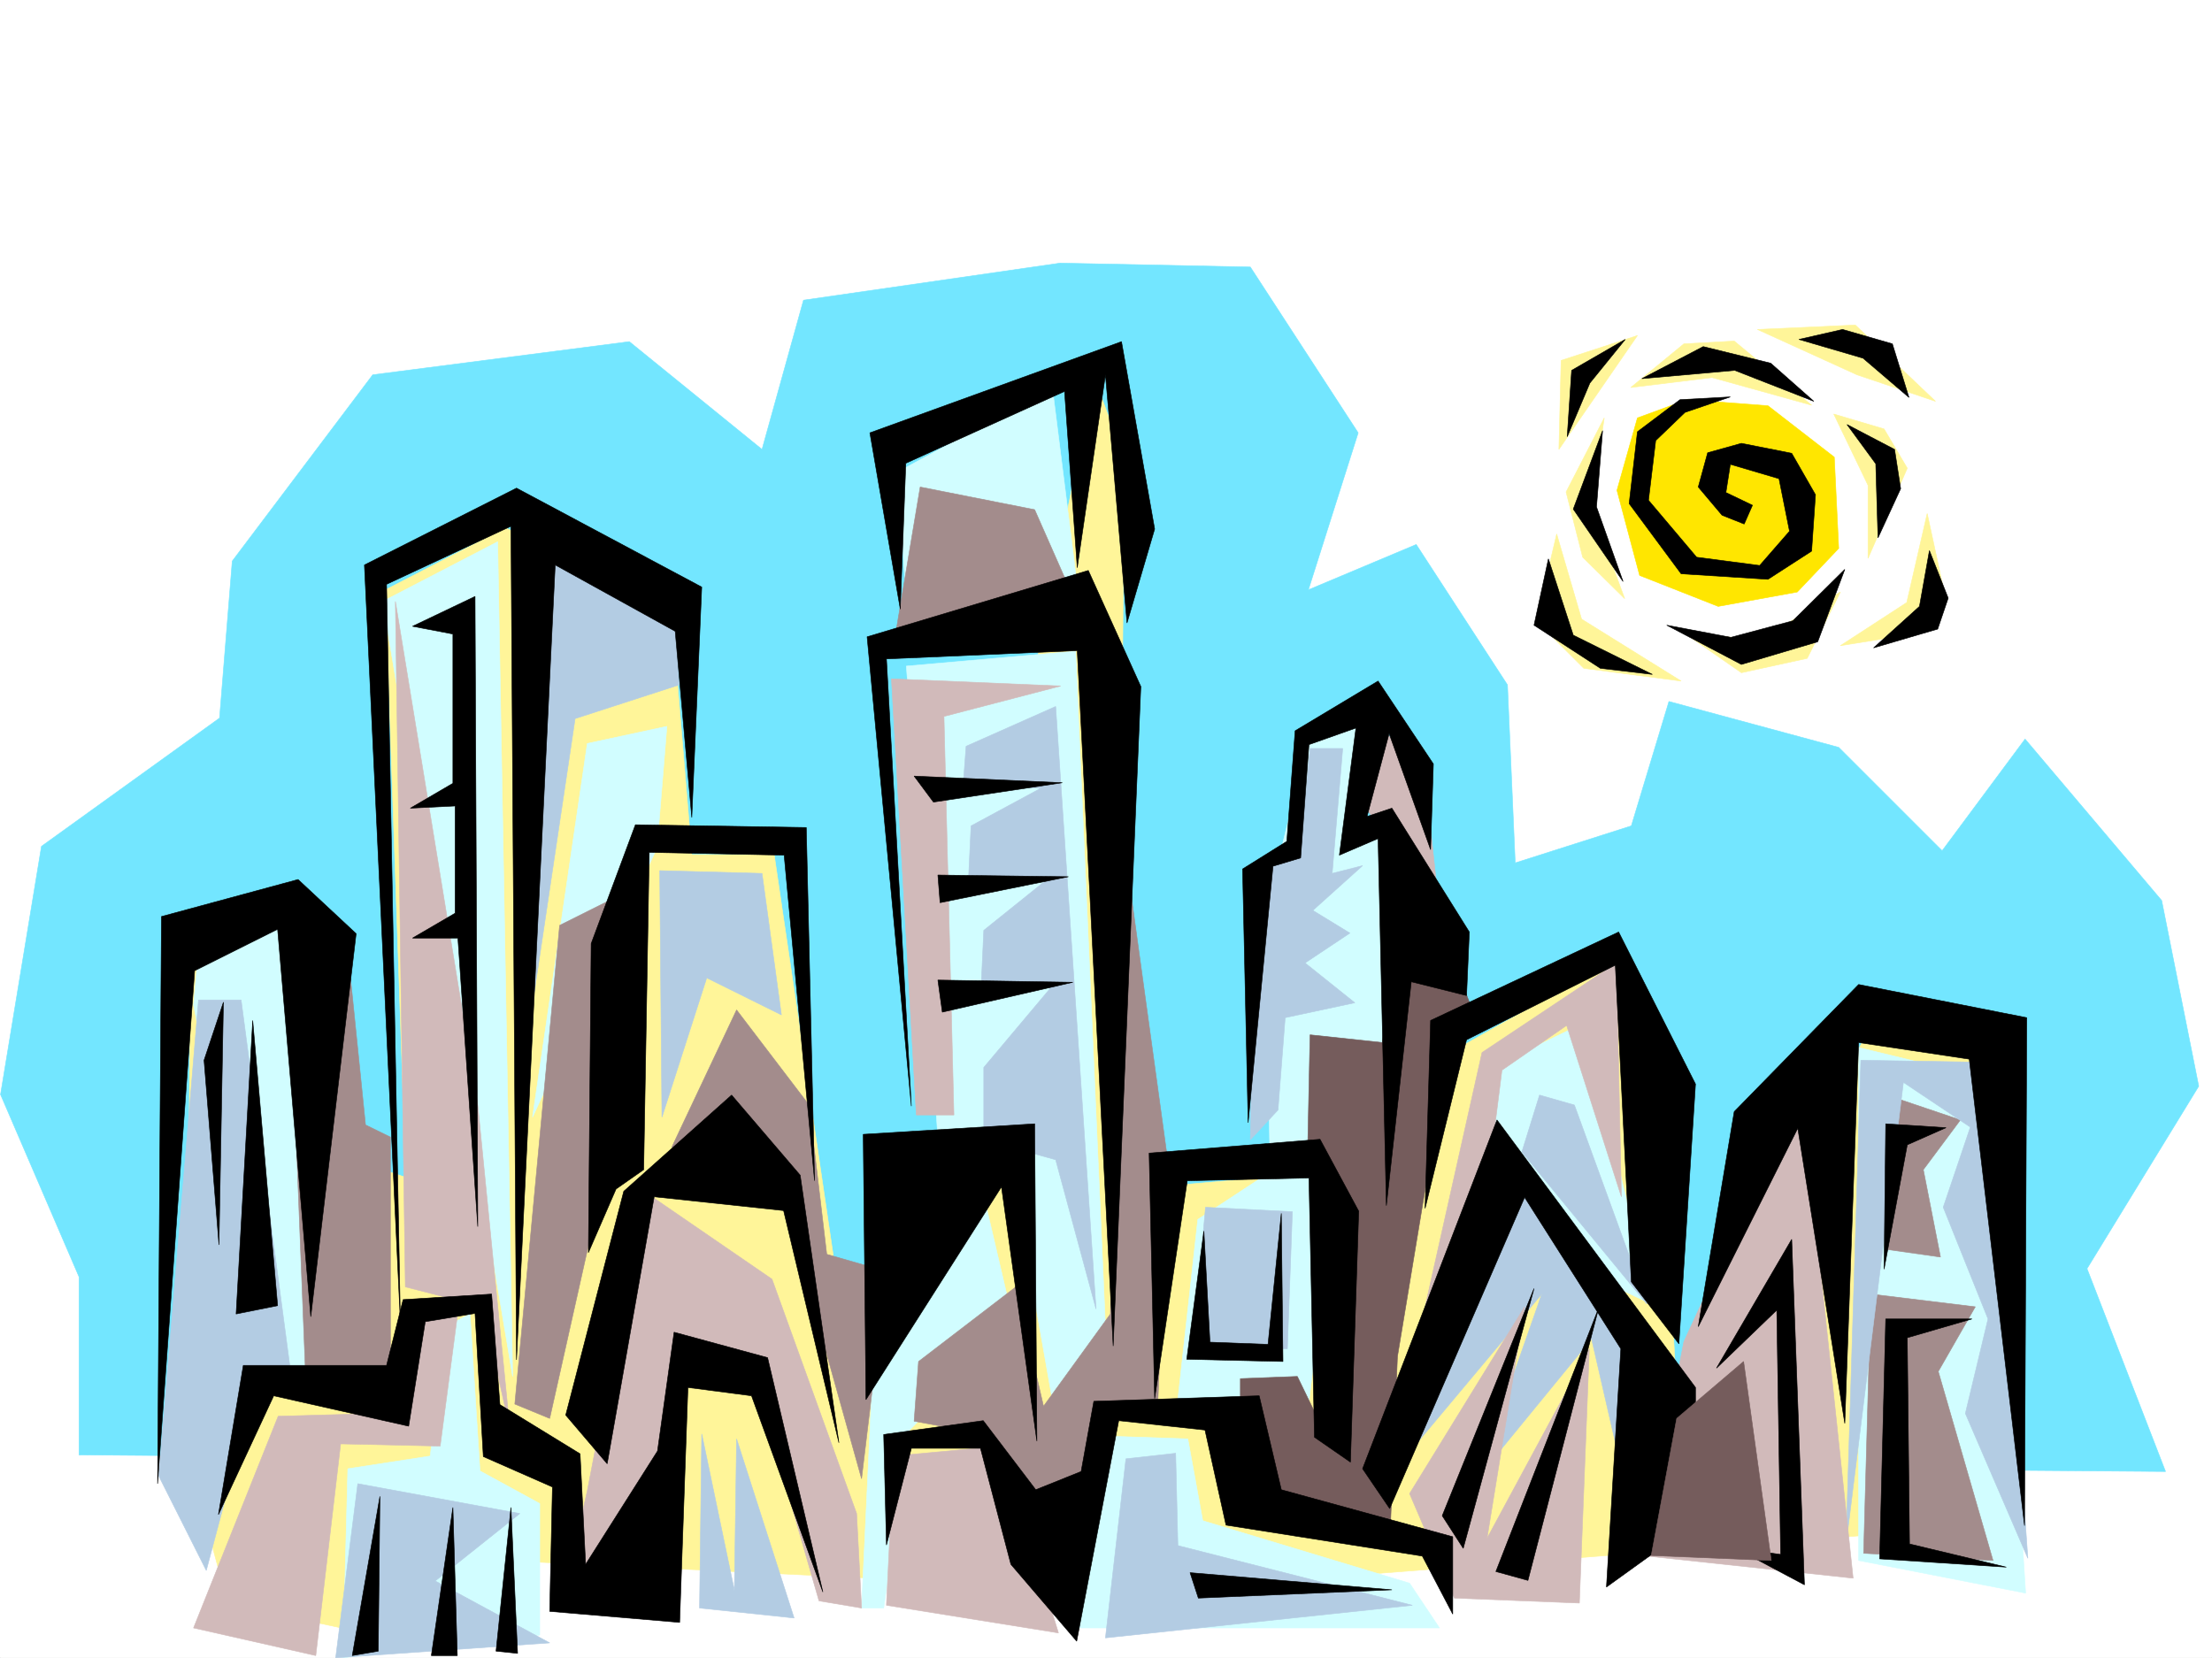 <svg xmlns="http://www.w3.org/2000/svg" width="2997.016" height="2246.668"><rect width="100%" height="100%" fill="#333333" stroke="none"/><defs><clipPath id="a"><path d="M0 0h2997v2244.137H0Zm0 0"/></clipPath></defs><path fill="#fff" d="M0 2246.297h2997.016V0H0Zm0 0"/><g clip-path="url(#a)" transform="translate(0 2.16)"><path fill="#fff" fill-rule="evenodd" stroke="#fff" stroke-linecap="square" stroke-linejoin="bevel" stroke-miterlimit="10" stroke-width=".743" d="M.742 2244.137h2995.531V-2.16H.743Zm0 0"/></g><path fill="#b3cce3" fill-rule="evenodd" stroke="#b3cce3" stroke-linecap="square" stroke-linejoin="bevel" stroke-miterlimit="10" stroke-width=".743" d="m1229.54 811.91 56.187-165.508 155.07-77.886 36.715 270.375 41.21 111.59 33-239.68-47.234-223.184-300.441 111.59zm0 0"/><path fill="#73e6ff" fill-rule="evenodd" stroke="#73e6ff" stroke-linecap="square" stroke-linejoin="bevel" stroke-miterlimit="10" stroke-width=".743" d="M107.133 1730.215.743 1483.063l55.445-336.336 241.285-173.762 17.203-212.703 190.34-252.43 347.636-44.926 179.82 146.04 56.188-202.227 347.68-50.203 257.707 5.277 146.117 224.668-67.45 212.742 146.118-61.426 123.633 190.262 10.48 241.168 157.34-50.164 50.945-168.563 230.028 62.172 140.133 140.094 112.375-151.316 185.058 218.726 50.203 251.645-151.355 247.191 106.39 274.875-2826.93-22.484zm0 0"/><path fill="#fff599" fill-rule="evenodd" stroke="#fff599" stroke-linecap="square" stroke-linejoin="bevel" stroke-miterlimit="10" stroke-width=".743" d="m510.996 2106.238 1042.957 50.164 1150.086-89.89-16.46-644.875-152.099-33.703-262.988 516.043-22.484-420.915-78.668-173.054-207.543 116.867-134.856 319.84 28.465-537.82-112.414 101.113-28.465 285.39-201.52 17.243 8.212-989.465-40.43-111.59-214.308 1056.09-123.633 241.207-95.91-650.899H937.305L908.84 816.406l-224.004-101.11-162.617 83.907 27.722 796.195-67.41-22.484-78.668-325.078-145.375 22.484-5.98 695.082 56.187 207.504 157.336 33.703zM2209.539 525.074l71.945-59.199 68.192-3.75 104.867 86.918-134.855-37.457zm-35.969 41.172-51.691 100.371 22.48 88.403 56.93 56.148-45.668-123.555zm310.961-5.238 68.192 20.215 31.433 53.175-53.175 122.11v-98.883zm-265.996-106.352-103.383 33.703-3.008 120.586zm162.578-8.25 132.625-5.984 108.66 103.344-106.39-35.934zm230.024 249.418 25.492 117.613-72.684 50.165-70.422 11.261 89.891-58.457zm-502.004 27.723 33.742 115.344 134.856 83.91-131.883-17.246-64.438-64.395zm173.84 134.816 101.148 8.25 109.402-64.437-44.964 89.89-89.149 19.473zm0 0"/><path fill="#d1fdff" fill-rule="evenodd" stroke="#d1fdff" stroke-linecap="square" stroke-linejoin="bevel" stroke-miterlimit="10" stroke-width=".743" d="m518.465 814.922 155.855-80.899 20.254 1131.008Zm-256.223 546.773 6.727-74.132 128.129-43.438 50.949 634.394-84.652 3.012zm2255.992 752.755v-695.08l182.09 44.18 44.184 695.12zm-1067.664 91.378 50.95-259.898 107.875 3.754 20.214 110.847 280.23 84.653 40.47 60.644zm530.47-560.265 26.94-192.489 138.649-67.41 90.633 381.266zm-754.513-853.868-10.476-152.02 209.77-114.6 35.23 280.113zm4.496 152.063-3.007-41.211 229.28-20.215 44.223 999.2-74.175 23.968-57.711-327.344-97.399-13.453zm543.961 50.164 84.653-17.203-17.207 145.297 44.183 10.476-13.488 391.742-68.191 111.594-32.961 276.399-176.067-16.465 26.977-243.434 98.144-64.437-6.726-350.532zm0 0"/><path fill="#d1fdff" fill-rule="evenodd" stroke="#d1fdff" stroke-linecap="square" stroke-linejoin="bevel" stroke-miterlimit="10" stroke-width=".743" d="m1231.023 1939.203 142.364-145.336-47.192-202.223-142.363 235.93-16.5 351.313h29.988zM636.86 1780.418l-33.704 17.203-20.254 175.285-111.629 17.207-6.726 256.184 266.742-30.735v-178.257l-80.937-44.184zm84.652-266.66 74.21-506.348 107.88-23.222-13.489 164.804zm0 0"/><path fill="#a38c8c" fill-rule="evenodd" stroke="#a38c8c" stroke-linecap="square" stroke-linejoin="bevel" stroke-miterlimit="10" stroke-width=".743" d="m1238.531 1925.715 5.985-80.899 131.882-101.113 37.458 161.797 90.632-125.082 14.235-668.14 63.695 462.163-13.492 321.32-71.16 6.727-33.707 182.012-131.141-141.543zm-328.203-371.527 87.66-185.727 98.18 128.836 23.969 202.223 80.898 23.226-33.703 280.856-104.906-375.243zm0 0"/><path fill="#755c5c" fill-rule="evenodd" stroke="#755c5c" stroke-linecap="square" stroke-linejoin="bevel" stroke-miterlimit="10" stroke-width=".743" d="m1997.5 1375.188-19.469-50.169-88.406-50.945-16.5 138.57-98.14-10.48-3.012 145.297 56.968 131.844-36.715 256.886-34.484-71.16-77.183 3.012v95.129l77.183 87.625 125.117 40.426 10.52-253.133 70.418-425.445zm0 0"/><path fill="#a38c8c" fill-rule="evenodd" stroke="#a38c8c" stroke-linecap="square" stroke-linejoin="bevel" stroke-miterlimit="10" stroke-width=".743" d="m1214.523 852.379 32.22-192.488 155.109 30.695 75.66 171.531zm1461.793 918.305-141.582-17.243-9.734 351.274 175.324 9.734-74.172-256.144zm-121.366-77.926 74.175 10.516-23.227-118.356 50.204-67.406-110.887-37.461zM846.672 1209.637l-88.445 44.222-60.684 648.63 47.234 19.472 91.375-408.203zm0 0"/><path fill="#b3cce3" fill-rule="evenodd" stroke="#b3cce3" stroke-linecap="square" stroke-linejoin="bevel" stroke-miterlimit="10" stroke-width=".743" d="m215.05 1999.848 53.919-644.875h57.71l67.41 506.304-47.194 13.489-67.407 253.175zm502.747-614.184 61.426-411.957 140.879-45.668-5.278-89.148-200.039-118.356zm712.519-428.418-121.367 53.918-3.754 50.207 104.907 6.723-94.426 50.949-3.715 77.887 104.867-3.754-83.91 67.41-3.754 80.895 94.43-3.008-90.676 107.875v98.101l97.398 26.98 54.704 202.227zm415.829 215.714-41.211 10.481 14.273-169.265h-44.223l-13.492 134.816-60.68 34.45-6.765 361.007 37.496-40.43 9.738-125.078 94.387-20.214-67.45-53.961 60.723-40.43-50.203-30.73zm-212.782 462.868 117.653 6.02-6.766 185.726-128.09-2.972zm-135.597 583.488 27.722-242.656 67.406-7.504 3.012 125.078 317.688 80.899zm-549.942-40.429 2.969-235.93 44.223 211.961 2.972-205.234 77.926 242.691zm-493.012 67.41 29.95-235.93 219.547 40.43-114.641 91.375 155.11 83.91zm442.063-732.539 60.684-188.738 101.152 50.168-26.238-191.747-138.61-3.754zm1604.117 580.476 20.254-657.62 179.078 2.968 47.196 671.895-84.653-196.243 30.692-128.09-60.684-151.316 36.715-108.582-90.672-60.683zm-604.64-110.847 192.566-229.946-87.664 250.16 155.11-189.48 44.183 192.492 16.5-188.777-175.324-239.68zm165.586-422.437 23.968-77.145 47.235 13.492 98.14 269.633zm0 0"/><path fill="#a38c8c" fill-rule="evenodd" stroke="#a38c8c" stroke-linecap="square" stroke-linejoin="bevel" stroke-miterlimit="10" stroke-width=".743" d="m468.3 1260.586 26.942 263.648 33.742 16.5v310.809l-114.64 20.254-23.969-604.45Zm0 0"/><path fill="#d1baba" fill-rule="evenodd" stroke="#d1baba" stroke-linecap="square" stroke-linejoin="bevel" stroke-miterlimit="10" stroke-width=".743" d="m1909.84 2023.816 155.851-253.132-50.945 313.816 138.61-256.926-13.493 344.547-169.34-6.723zM262.242 2205.828l114.645-286.84 131.843-3.754 57.711-124.336 53.957-13.492-24.007 182.012-134.856-3.012-33.703 286.88zm533.481-185.726 77.886-405.23 172.356 118.355 114.64 317.57 6.727 128.09-57.676-9.735-87.66-304.12-101.152-20.216-53.957 253.172-98.14 40.43zm0 0"/><path fill="#d1baba" fill-rule="evenodd" stroke="#d1baba" stroke-linecap="square" stroke-linejoin="bevel" stroke-miterlimit="10" stroke-width=".743" d="m549.2 1743.703-13.49-928.781 111.63 682.375 43.48 438.894-36.715-165.507zm658.6-823.913 33.704 590.956h50.945l-13.488-540.012 158.121-41.21zm654.845 56.929-9.735 122.07 94.387 107.875-17.203-158.785zm60.683 827.668 84.652-378.254 182.09-121.367 6.723 316.828-74.172-232.176-87.66 60.684-30.695 242.656zm-722.293 370.746 9.774-202.227 145.336-13.488 77.925 253.172zm1080.449-357.297 158.825-344.508 70.457 665.09-286.25-30.691zm0 0"/><path fill-rule="evenodd" stroke="#000" stroke-linecap="square" stroke-linejoin="bevel" stroke-miterlimit="10" stroke-width=".743" d="M542.473 1790.898 493.753 765.5l206.06-104.125 250.98 134.074-13.488 312.332-22.48-252.39-162.58-89.891-52.433 1077.086-7.508-1129.52-168.559 78.63Zm0 0"/><path fill-rule="evenodd" stroke="#000" stroke-linecap="square" stroke-linejoin="bevel" stroke-miterlimit="10" stroke-width=".743" d="m797.21 1697.254 3.755-418.684 59.937-161.054 231.512 3.753 11.223 478.625-41.211-441.164-182.793-3.754-7.508 429.942-37.457 26.2zm422.59-871.852-41.21-238.941 340.914-123.555 44.926 253.914-37.457 127.309-29.207-336.297-38.204 261.422-17.242-238.941-215.05 97.359zm0 0"/><path fill-rule="evenodd" stroke="#000" stroke-linecap="square" stroke-linejoin="bevel" stroke-miterlimit="10" stroke-width=".743" d="m1174.836 862.86 299.703-89.891 71.164 157.297-37.46 893.593-48.68-942.273-258.528 11.223 33.742 605.972zm0 0"/><path fill-rule="evenodd" stroke="#000" stroke-linecap="square" stroke-linejoin="bevel" stroke-miterlimit="10" stroke-width=".743" d="m1173.313 1896.508-3.715-359.527 232.254-14.231 3.011 429.941-47.976-344.546zm391.117-1.488-7.47-332.582 231.513-18.731 52.433 97.398-11.222 340.051-48.72-33.742-7.468-351.273-164.844 3.754zm0 0"/><path fill-rule="evenodd" stroke="#000" stroke-linecap="square" stroke-linejoin="bevel" stroke-miterlimit="10" stroke-width=".743" d="m1691.074 1521.266-7.508-343.809 59.942-37.457 11.261-149.793 112.372-67.406 74.918 112.332-3.754 116.09-56.188-157.301-29.949 112.375 33.703-11.223 104.906 167.778-3.754 86.136-74.917-18.726-33.743 303.336-11.222-497.352-52.43 22.484 22.441-172.277-63.656 22.484-11.258 153.543-37.46 11.223zm0 0"/><path fill-rule="evenodd" stroke="#000" stroke-linecap="square" stroke-linejoin="bevel" stroke-miterlimit="10" stroke-width=".743" d="m1930.836 1637.352 7.469-254.657 254.773-119.843 104.125 205.98-22.484 352.016-64.434-83.868-21.703-429.203-201.559 101.114zm0 0"/><path fill-rule="evenodd" stroke="#000" stroke-linecap="square" stroke-linejoin="bevel" stroke-miterlimit="10" stroke-width=".743" d="m1846.145 1990.113 182.09-472.601 268.968 362.496v183.535l-120.625 86.879 19.473-322.848-130.36-205.199-182.832 421.695zm-1079.668-72.648 78.671-303.34 146.114-130.32 92.902 108.582 52.473 362.535-74.953-314.598-175.325-18.73-63.695 361.793zm0 0"/><path fill-rule="evenodd" stroke="#000" stroke-linecap="square" stroke-linejoin="bevel" stroke-miterlimit="10" stroke-width=".743" d="m1201.035 2093.492-3.715-149.793 134.856-18.726 71.164 93.605 61.465-24.71 17.203-95.134 224.043-7.468 29.988 127.312 232.254 63.691v104.829l-41.211-78.63-265.996-41.956-28.465-128.832-116.871-12.707-56.969 298.84-89.148-104.126-41.211-157.257h-93.645zm-905.085-41.211 33.702-202.226h194.094l22.442-89.11 119.882-7.504 11.258 149.79 108.621 66.667 7.508 149.79 97.398-153.544 22.48-161.015 126.645 34.45 74.918 317.57-96.656-265.883-86.176-11.258-11.222 318.351-176.067-14.976 3.715-168.52-93.644-41.21-11.223-194.016-67.45 11.261-22.48 141.543-182.832-41.175zm0 0"/><path fill-rule="evenodd" stroke="#000" stroke-linecap="square" stroke-linejoin="bevel" stroke-miterlimit="10" stroke-width=".743" d="m482.531 1265.082-78.668-73.39-185.097 50.164-5.243 768.511 50.207-695.082 112.41-56.187 44.926 525.035zm1818.426 532.539 48.719-291.371 168.558-172.273 227.797 44.964-3.012 688.317-74.914-632.133-149.87-22.48-18.727 516.082-63.695-399.997zm-222.519-51.687-124.376 307.87 28.465 44.184zm87.664 26.234-139.352 357.258 43.438 12.004zm-927.571-720.574 200.778 8.992-174.579 26.238zm32.219 134.074 176.809 2.27-173.836 35.187zm0 142.324 182.793 3.012-176.812 40.43zm-793.457 915.293 37.457-215.715-2.266 209.73zm107.133 0 29.21-200.738 5.981 200.738zm87.664-5.985 20.215-194.753 8.992 197.766zm940.316-106.35 273.465 23.226-262.242 11.222zm18.727-462.903-23.223 173.758 130.36 3.011-2.23-200.738-17.985 177.512-78.668-2.969zm0 0"/><path fill-rule="evenodd" stroke="#000" stroke-linecap="square" stroke-linejoin="bevel" stroke-miterlimit="10" stroke-width=".743" d="m2636.629 1527.988-81.68-5.238-2.226 196.984 31.433-168.52zm-81.679 259.157-8.25 325.078 171.609 11.218-131.141-31.433-3.012-279.41 87.664-25.453zm-229.282 66.664 101.894-174.504 17.243 468.105-92.903-49.422 60.684 8.25-5.238-331.058zM276.477 1436.613l20.214 250.16 6.02-328.832zm65.921-53.918 33.743 386.461-56.223 11.262zm0 0"/><path fill="#755c5c" fill-rule="evenodd" stroke="#755c5c" stroke-linecap="square" stroke-linejoin="bevel" stroke-miterlimit="10" stroke-width=".743" d="m2271.75 1921.96 90.633-77.144 37.457 269.633-162.578-6.722zm0 0"/><path fill-rule="evenodd" stroke="#000" stroke-linecap="square" stroke-linejoin="bevel" stroke-miterlimit="10" stroke-width=".743" d="m558.934 848.625 84.691-40.43 3.715 853.867-26.942-391h-61.464l57.71-33.703v-145.296l-60.68 3.011 57.673-33.703V859.105ZM2224.516 513.07l83.168-43.441 91.414 22.484 58.453 51.653-107.133-41.918zm-53.176 70.418-39.727 106.352 67.45 98.101-35.973-101.109zm86.918 263.652 86.922 16.462 83.906-22.442 70.422-69.68-36.715 98.145-103.383 30.691zm244.258-271.902 38.945 53.176 3.012 100.371 30.73-66.664-8.25-53.176zm-300.442-115.343-72.687 41.953-5.985 89.89 30.696-72.687zm294.422-13.489 67.45 19.469 22.48 72.648-62.207-53.175-86.883-25.453zm117.652 299.621-13.488 75.621-62.172 56.188 86.883-25.457 14.23-41.953zM2097.91 757.25l33.703 103.379 107.176 53.176-70.46-8.25-89.892-58.414zm0 0"/><path fill="#ffe600" fill-rule="evenodd" stroke="#ffe600" stroke-linecap="square" stroke-linejoin="bevel" stroke-miterlimit="10" stroke-width=".743" d="m2485.273 619.422-89.89-69.637-109.402-8.25-67.446 24.711-27.723 98.14 30.731 115.344 106.394 41.918 107.133-19.472 56.188-59.16zm0 0"/><path fill-rule="evenodd" stroke="#000" stroke-linecap="square" stroke-linejoin="bevel" stroke-miterlimit="10" stroke-width=".743" d="m2333.176 698.09-32.219-38.2 12.746-46.449 45.707-12.746 68.152 13.489 32.22 56.187-5.239 76.399-59.16 38.203-117.652-7.508-70.419-95.13 11.223-97.358 57.711-43.442 68.152-3.754-61.425 20.996-39.688 38.203-9.777 80.856 65.219 77.184 85.394 11.222 40.469-46.449-14.23-71.164-65.962-19.469-5.984 38.2 35.973 17.242-11.223 25.453zm0 0"/></svg>

